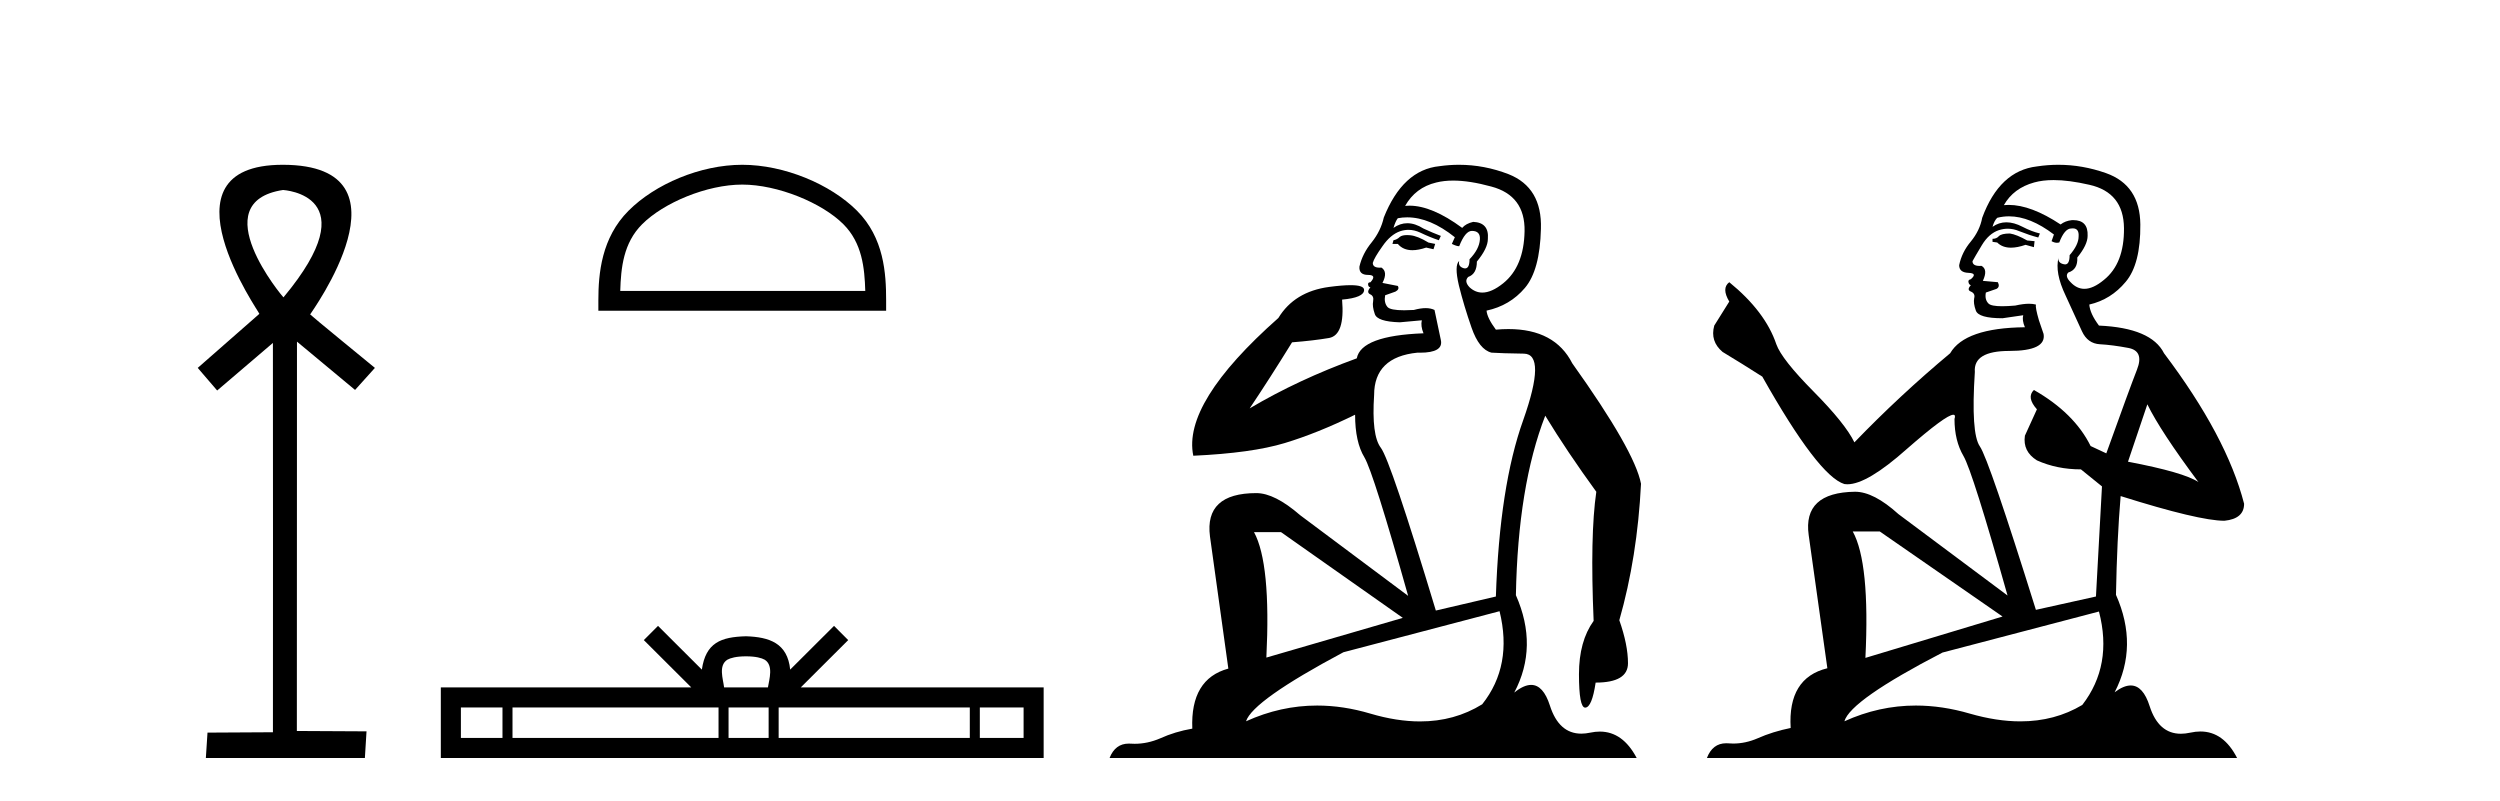 <?xml version='1.0' encoding='UTF-8' standalone='yes'?><svg xmlns='http://www.w3.org/2000/svg' xmlns:xlink='http://www.w3.org/1999/xlink' width='128.0' height='41.0' ><path d='M 14.494 9.727 C 14.509 9.734 18.904 9.962 14.513 15.225 C 14.513 15.225 14.513 15.225 14.513 15.225 C 14.494 15.225 10.385 10.352 14.494 9.727 ZM 14.473 8.437 C 7.94 8.437 13.316 16.036 13.279 16.069 L 10.124 18.836 L 11.119 19.994 L 13.973 17.557 C 13.973 17.557 13.984 37.491 13.974 37.491 L 10.624 37.51 L 10.54 38.809 L 18.682 38.809 L 18.766 37.445 L 15.199 37.426 L 15.205 17.491 L 18.179 19.965 L 19.195 18.836 C 19.094 18.751 15.88 16.125 15.88 16.098 C 15.879 16.07 21.449 8.461 14.502 8.437 C 14.492 8.437 14.483 8.437 14.473 8.437 Z' style='fill:#000000;stroke:none' /><path d='M 38.003 9.451 C 39.815 9.451 42.083 10.382 43.181 11.48 C 44.141 12.44 44.267 13.713 44.302 14.896 L 31.757 14.896 C 31.792 13.713 31.917 12.44 32.878 11.48 C 33.975 10.382 36.19 9.451 38.003 9.451 ZM 38.003 8.437 C 35.853 8.437 33.539 9.43 32.184 10.786 C 30.793 12.176 30.636 14.007 30.636 15.377 L 30.636 15.911 L 45.37 15.911 L 45.37 15.377 C 45.37 14.007 45.266 12.176 43.875 10.786 C 42.519 9.43 40.153 8.437 38.003 8.437 Z' style='fill:#000000;stroke:none' /><path d='M 38.196 33.604 C 38.696 33.604 38.998 33.689 39.154 33.778 C 39.608 34.068 39.391 34.761 39.318 35.195 L 37.074 35.195 C 37.02 34.752 36.775 34.076 37.239 33.778 C 37.395 33.689 37.696 33.604 38.196 33.604 ZM 25.727 36.222 L 25.727 37.782 L 23.598 37.782 L 23.598 36.222 ZM 36.789 36.222 L 36.789 37.782 L 26.24 37.782 L 26.24 36.222 ZM 39.354 36.222 L 39.354 37.782 L 37.302 37.782 L 37.302 36.222 ZM 49.654 36.222 L 49.654 37.782 L 39.867 37.782 L 39.867 36.222 ZM 52.408 36.222 L 52.408 37.782 L 50.167 37.782 L 50.167 36.222 ZM 33.69 32.045 L 32.964 32.773 L 35.393 35.195 L 22.57 35.195 L 22.57 38.809 L 53.435 38.809 L 53.435 35.195 L 41 35.195 L 43.428 32.773 L 42.702 32.045 L 40.457 34.284 C 40.322 32.927 39.392 32.615 38.196 32.577 C 36.918 32.611 36.134 32.9 35.935 34.284 L 33.69 32.045 Z' style='fill:#000000;stroke:none' /><path d='M 72.044 12.036 Q 71.79 12.036 71.67 12.129 Q 71.533 12.266 71.346 12.3 L 71.294 12.488 L 71.568 12.488 Q 71.838 12.81 72.316 12.81 Q 72.624 12.81 73.02 12.676 L 73.395 12.761 L 73.481 12.488 L 73.139 12.419 Q 72.575 12.078 72.2 12.044 Q 72.116 12.036 72.044 12.036 ZM 74.403 9.246 Q 75.242 9.246 76.35 9.55 Q 78.093 10.011 78.058 11.839 Q 78.024 13.649 76.965 14.503 Q 76.372 14.98 75.894 14.98 Q 75.534 14.98 75.24 14.708 Q 74.95 14.401 75.172 14.179 Q 75.616 14.025 75.616 13.393 Q 76.179 12.71 76.179 12.232 Q 76.248 11.395 75.428 11.36 Q 75.052 11.446 74.864 11.668 Q 73.321 10.53 72.162 10.53 Q 72.051 10.53 71.943 10.541 L 71.943 10.541 Q 72.473 9.601 73.532 9.345 Q 73.923 9.246 74.403 9.246 ZM 72.049 11.128 Q 73.216 11.128 74.488 12.146 L 74.335 12.488 Q 74.574 12.607 74.711 12.607 Q 75.018 11.822 75.36 11.822 Q 75.804 11.822 75.77 12.266 Q 75.735 12.761 75.24 13.274 Q 75.24 13.743 75.012 13.743 Q 74.983 13.743 74.95 13.735 Q 74.642 13.649 74.711 13.359 L 74.711 13.359 Q 74.454 13.581 74.693 14.606 Q 74.95 15.648 75.343 16.775 Q 75.735 17.902 76.367 18.056 Q 76.863 18.09 78.024 18.107 Q 79.186 18.124 77.99 21.506 Q 76.777 24.888 76.589 30.542 L 73.515 31.26 Q 71.192 23.573 70.697 22.924 Q 70.218 22.292 70.355 20.225 Q 70.355 18.278 72.575 18.056 Q 72.64 18.058 72.701 18.058 Q 73.917 18.058 73.771 17.407 Q 73.634 16.741 73.447 15.87 Q 73.259 15.776 72.994 15.776 Q 72.729 15.776 72.388 15.87 Q 72.114 15.886 71.895 15.886 Q 71.182 15.886 71.038 15.716 Q 70.85 15.494 70.919 15.118 L 71.448 14.93 Q 71.67 14.811 71.568 14.64 L 70.782 14.486 Q 71.072 13.923 70.731 13.701 Q 70.681 13.704 70.637 13.704 Q 70.287 13.704 70.287 13.461 Q 70.355 13.205 70.782 12.607 Q 71.192 12.01 71.687 11.839 Q 71.901 11.768 72.114 11.768 Q 72.413 11.768 72.712 11.907 Q 73.207 12.146 73.669 12.3 L 73.771 12.078 Q 73.361 11.924 72.883 11.702 Q 72.45 11.429 72.054 11.429 Q 71.684 11.429 71.346 11.668 Q 71.448 11.326 71.568 11.173 Q 71.806 11.128 72.049 11.128 ZM 65.589 27.246 L 71.824 31.635 L 64.838 33.668 Q 65.077 28.851 64.206 27.246 ZM 76.777 31.294 Q 77.461 34.078 75.889 36.059 Q 74.471 36.937 72.706 36.937 Q 71.515 36.937 70.167 36.538 Q 68.777 36.124 67.438 36.124 Q 65.568 36.124 63.796 36.93 Q 64.137 35.871 68.783 33.395 L 76.777 31.294 ZM 74.702 8.437 Q 74.206 8.437 73.703 8.508 Q 71.824 8.696 70.85 11.138 Q 70.697 11.822 70.235 12.402 Q 69.757 12.983 69.603 13.649 Q 69.569 14.076 70.047 14.076 Q 70.509 14.076 70.167 14.452 Q 70.03 14.452 70.047 14.572 Q 70.065 14.708 70.167 14.708 Q 69.945 14.965 70.15 15.067 Q 70.355 15.152 70.304 15.426 Q 70.252 15.682 70.389 16.075 Q 70.509 16.468 71.67 16.502 L 72.797 16.399 L 72.797 16.399 Q 72.729 16.69 72.883 17.065 Q 69.689 17.185 69.467 18.347 Q 66.46 19.44 63.984 20.909 Q 65.026 19.354 66.153 17.527 Q 67.246 17.441 68.049 17.305 Q 68.869 17.151 68.715 15.34 Q 69.842 15.238 69.842 14.845 Q 69.842 14.601 69.149 14.601 Q 68.728 14.601 68.049 14.691 Q 66.273 14.93 65.453 16.28 Q 60.533 20.635 61.097 23.334 Q 64.086 23.197 65.777 22.685 Q 67.468 22.173 69.381 21.233 Q 69.381 22.634 69.86 23.42 Q 70.321 24.205 72.097 30.508 L 66.563 26.374 Q 65.265 25.247 64.325 25.247 Q 61.661 25.247 61.951 27.468 L 62.891 34.232 Q 60.943 34.761 61.046 37.306 Q 60.158 37.46 59.406 37.802 Q 58.757 38.082 58.095 38.082 Q 57.991 38.082 57.886 38.075 Q 57.839 38.072 57.794 38.072 Q 57.098 38.072 56.81 38.809 L 83.798 38.809 Q 83.086 37.457 81.911 37.457 Q 81.677 37.457 81.423 37.511 Q 81.181 37.563 80.963 37.563 Q 79.816 37.563 79.356 36.128 Q 79.017 35.067 78.394 35.067 Q 78.014 35.067 77.529 35.461 Q 78.776 33.104 77.614 30.474 Q 77.717 24.888 79.117 21.284 Q 80.228 23.112 81.731 25.179 Q 81.406 27.399 81.594 31.789 Q 80.843 32.831 80.843 34.522 Q 80.843 36.23 81.161 36.23 Q 81.164 36.23 81.167 36.23 Q 81.509 36.213 81.697 34.949 Q 83.353 34.949 83.353 33.958 Q 83.353 33.019 82.909 31.755 Q 83.832 28.527 84.02 24.769 Q 83.695 23.078 80.501 18.603 Q 79.609 16.848 77.23 16.848 Q 76.922 16.848 76.589 16.878 Q 76.145 16.28 76.111 15.904 Q 77.307 15.648 78.075 14.742 Q 78.844 13.837 78.895 11.719 Q 78.964 9.601 77.238 8.918 Q 75.993 8.437 74.702 8.437 Z' style='fill:#000000;stroke:none' /><path d='M 102.906 11.955 Q 102.479 11.955 102.342 12.091 Q 102.222 12.228 102.017 12.228 L 102.017 12.382 L 102.257 12.416 Q 102.522 12.681 102.961 12.681 Q 103.287 12.681 103.709 12.535 L 104.136 12.655 L 104.17 12.348 L 103.794 12.313 Q 103.247 12.006 102.906 11.955 ZM 105.143 9.22 Q 105.932 9.22 106.972 9.46 Q 108.731 9.853 108.748 11.681 Q 108.765 13.492 107.723 14.329 Q 107.172 14.788 106.72 14.788 Q 106.331 14.788 106.015 14.449 Q 105.707 14.141 105.895 13.953 Q 106.391 13.8 106.357 13.185 Q 106.886 12.535 106.886 12.074 Q 106.919 11.27 106.148 11.27 Q 106.116 11.27 106.083 11.271 Q 105.742 11.305 105.502 11.493 Q 103.991 10.491 102.842 10.491 Q 102.718 10.491 102.598 10.503 L 102.598 10.503 Q 103.094 9.631 104.153 9.341 Q 104.585 9.22 105.143 9.22 ZM 109.944 20.701 Q 110.61 22.068 112.558 24.682 Q 111.823 24.186 108.953 23.639 L 109.944 20.701 ZM 102.861 11.076 Q 103.938 11.076 105.161 12.006 L 105.041 12.348 Q 105.185 12.431 105.32 12.431 Q 105.378 12.431 105.434 12.416 Q 105.707 11.698 106.049 11.698 Q 106.09 11.693 106.127 11.693 Q 106.456 11.693 106.425 12.108 Q 106.425 12.535 105.964 13.065 Q 105.964 13.538 105.734 13.538 Q 105.698 13.538 105.656 13.526 Q 105.349 13.458 105.4 13.185 L 105.4 13.185 Q 105.195 13.953 105.759 15.132 Q 106.305 16.328 106.596 16.96 Q 106.886 17.592 107.518 17.626 Q 108.15 17.66 108.97 17.814 Q 109.79 17.968 109.414 18.925 Q 109.039 19.881 107.843 23.212 L 107.04 22.837 Q 106.203 21.145 104.136 19.967 L 104.136 19.967 Q 103.743 20.342 104.29 20.957 L 103.675 22.307 Q 103.555 23.11 104.29 23.571 Q 105.314 24.032 106.544 24.032 L 107.621 24.904 L 107.313 30.541 L 104.238 31.224 Q 101.83 23.52 101.368 22.854 Q 100.907 22.187 101.112 19.044 Q 101.027 17.968 102.872 17.968 Q 104.785 17.968 104.631 17.097 L 104.392 16.396 Q 104.204 15.747 104.238 15.593 Q 104.088 15.552 103.888 15.552 Q 103.589 15.552 103.179 15.645 Q 102.792 15.679 102.511 15.679 Q 101.949 15.679 101.812 15.542 Q 101.607 15.337 101.676 14.978 L 102.222 14.79 Q 102.41 14.688 102.291 14.449 L 101.522 14.38 Q 101.795 13.8 101.454 13.612 Q 101.402 13.615 101.357 13.615 Q 100.992 13.615 100.992 13.373 Q 101.112 13.15 101.471 12.553 Q 101.83 11.955 102.342 11.784 Q 102.572 11.71 102.799 11.71 Q 103.094 11.71 103.384 11.835 Q 103.897 12.04 104.358 12.16 L 104.443 11.955 Q 104.016 11.852 103.555 11.613 Q 103.111 11.382 102.726 11.382 Q 102.342 11.382 102.017 11.613 Q 102.103 11.305 102.257 11.152 Q 102.553 11.076 102.861 11.076 ZM 96.243 27.21 L 102.53 31.566 L 95.509 33.684 Q 95.748 28.816 94.86 27.21 ZM 107.467 31.31 Q 108.184 34.06 106.613 36.093 Q 105.205 36.934 103.443 36.934 Q 102.233 36.934 100.856 36.537 Q 99.444 36.124 98.093 36.124 Q 96.205 36.124 94.433 36.93 Q 94.74 35.854 99.455 33.411 L 107.467 31.31 ZM 105.388 8.437 Q 104.841 8.437 104.29 8.521 Q 102.376 8.743 101.488 11.152 Q 101.368 11.801 100.907 12.365 Q 100.446 12.911 100.309 13.578 Q 100.309 13.953 100.787 13.97 Q 101.266 13.988 100.907 14.295 Q 100.753 14.329 100.787 14.449 Q 100.805 14.568 100.907 14.603 Q 100.685 14.842 100.907 14.927 Q 101.146 15.03 101.078 15.269 Q 101.027 15.525 101.163 15.901 Q 101.3 16.294 102.53 16.294 L 103.589 16.14 L 103.589 16.14 Q 103.521 16.396 103.675 16.755 Q 100.6 16.789 99.848 18.087 Q 97.268 20.24 94.945 22.649 Q 94.484 21.692 92.844 20.035 Q 91.221 18.395 90.948 17.626 Q 90.384 15.952 88.539 14.449 Q 88.129 14.756 88.539 15.44 L 87.77 16.67 Q 87.548 17.472 88.197 18.019 Q 89.188 18.617 90.23 19.283 Q 93.1 24.374 94.433 24.784 Q 94.506 24.795 94.586 24.795 Q 95.6 24.795 97.627 22.99 Q 99.635 21.235 100.009 21.235 Q 100.141 21.235 100.07 21.453 Q 100.07 22.563 100.531 23.349 Q 100.992 24.135 102.786 30.49 L 97.2 26.322 Q 95.936 25.177 94.979 25.177 Q 92.297 25.211 92.605 27.398 L 93.561 34.214 Q 91.528 34.709 91.682 37.272 Q 90.76 37.46 89.991 37.801 Q 89.37 38.07 88.737 38.07 Q 88.604 38.07 88.471 38.058 Q 88.424 38.055 88.38 38.055 Q 87.683 38.055 87.394 38.809 L 114.539 38.809 Q 113.847 37.452 112.662 37.452 Q 112.416 37.452 112.148 37.511 Q 111.889 37.568 111.659 37.568 Q 110.518 37.568 110.064 36.161 Q 109.727 35.096 109.092 35.096 Q 108.73 35.096 108.27 35.444 Q 109.5 33.069 108.338 30.456 Q 108.389 27.62 108.577 25.399 Q 112.592 26.663 113.89 26.663 Q 114.898 26.561 114.898 25.792 Q 114.01 22.341 110.798 18.087 Q 110.149 16.789 107.467 16.67 Q 107.006 16.055 106.972 15.593 Q 108.082 15.337 108.834 14.432 Q 109.602 13.526 109.585 11.493 Q 109.568 9.478 107.826 8.863 Q 106.619 8.437 105.388 8.437 Z' style='fill:#000000;stroke:none' /></svg>